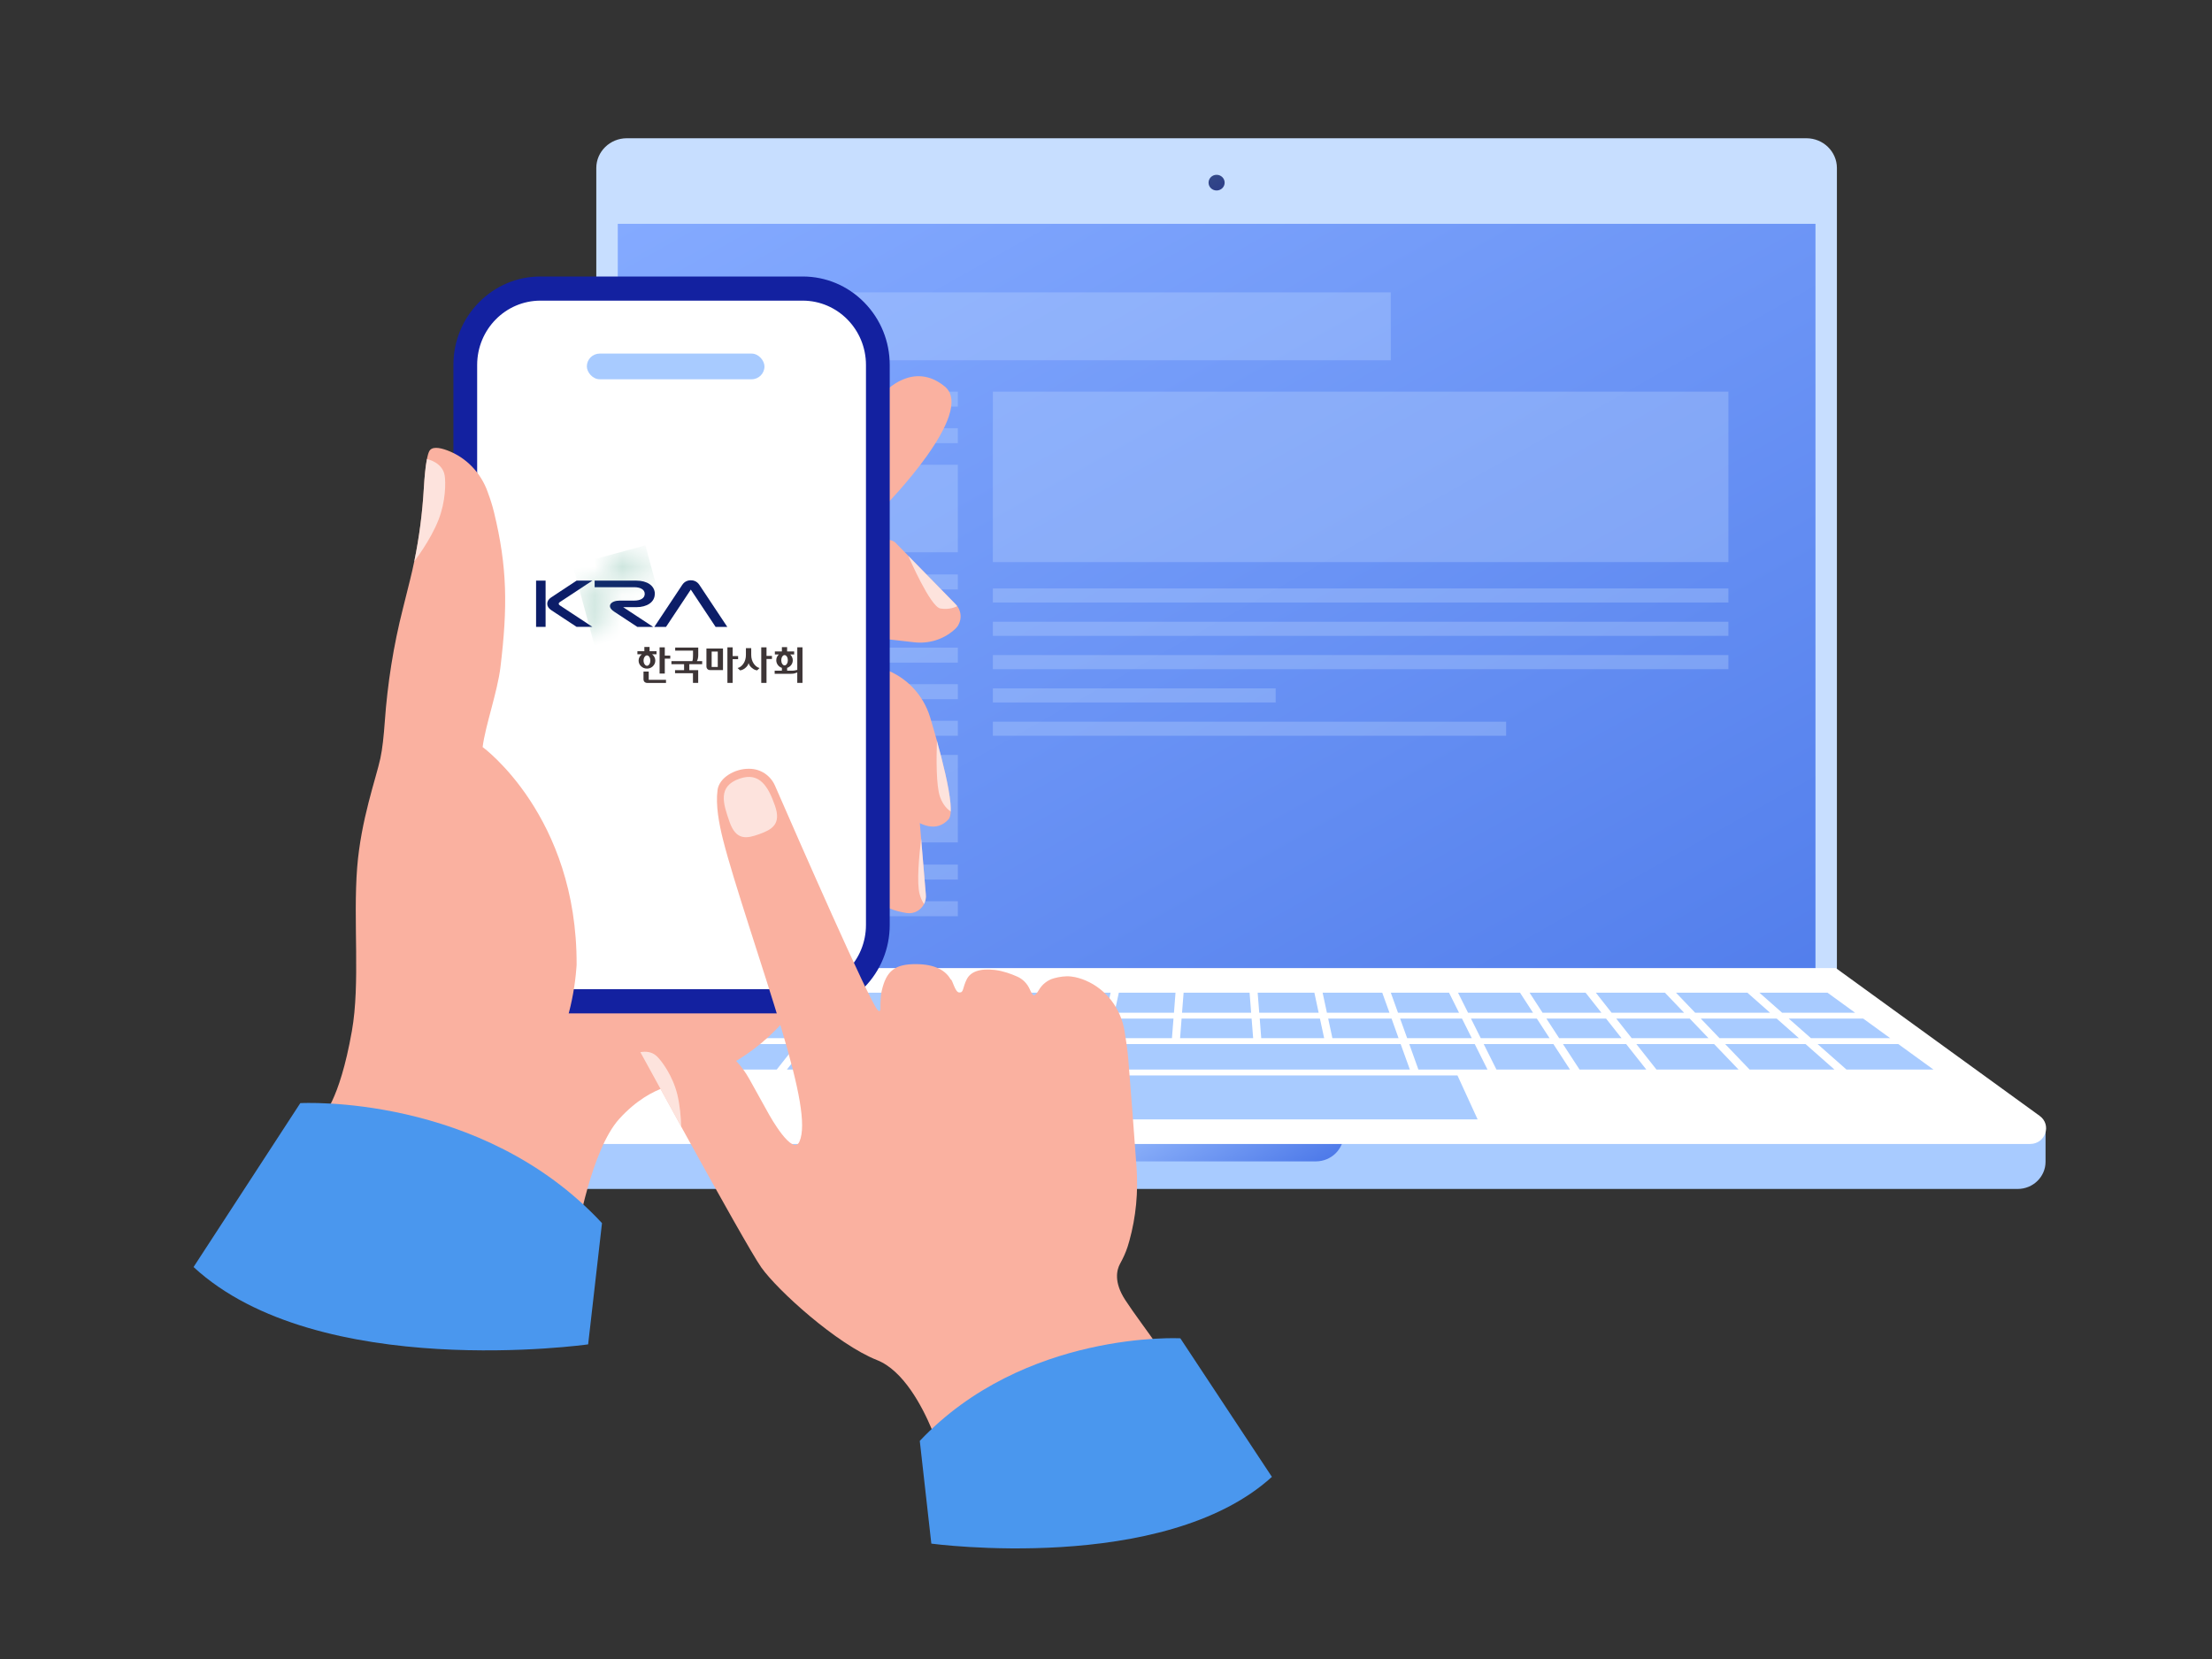 <svg width="80" height="60" viewBox="0 0 80 60" fill="none" xmlns="http://www.w3.org/2000/svg">
<rect x="0" y="0" width="80" height="60" fill="#333333" stroke="none"/>
<g clip-path="url(#clip0_267_7111)">
<path d="M14.02 40.734H73.98V42.017C73.98 42.559 73.528 43 72.971 43H15.029C14.472 43 14.02 42.559 14.02 42.017V40.734Z" fill="#A8CBFF"/>
<path d="M39.403 40.642H48.598V41.017C48.598 41.561 48.145 42.003 47.587 42.003H40.413C39.855 42.003 39.402 41.561 39.402 41.017V40.642H39.403Z" fill="url(#paint0_linear_267_7111)"/>
<path d="M22.669 5H65.33C65.939 5 66.434 5.482 66.434 6.076V37.311H21.566V6.076C21.566 5.483 22.061 5 22.67 5H22.669Z" fill="#C7DEFF"/>
<path d="M65.659 8.095H22.342V36.934H65.659V8.095Z" fill="url(#paint1_linear_267_7111)"/>
<path d="M44.291 6.606C44.291 6.449 44.161 6.322 44 6.322C43.839 6.322 43.709 6.449 43.709 6.606C43.709 6.763 43.839 6.889 44 6.889C44.161 6.889 44.291 6.763 44.291 6.606Z" fill="url(#paint2_linear_267_7111)"/>
<path d="M73.766 40.356L66.396 35.012H21.605L14.235 40.356C13.788 40.68 14.023 41.373 14.581 41.373H73.42C73.977 41.373 74.213 40.68 73.766 40.356Z" fill="white"/>
<path d="M59.013 37.547H61.79L61.112 36.839H58.454L59.013 37.547Z" fill="#A8CBFF"/>
<path d="M56.389 37.547H58.645L58.086 36.839H55.928L56.389 37.547Z" fill="#A8CBFF"/>
<path d="M22.94 37.547H25.811L26.489 36.839H23.743L22.94 37.547Z" fill="#A8CBFF"/>
<path d="M53.554 37.547H56.042L55.582 36.839H53.2L53.554 37.547Z" fill="#A8CBFF"/>
<path d="M62.189 37.547H65.059L64.257 36.839H61.511L62.189 37.547Z" fill="#A8CBFF"/>
<path d="M68.362 37.547L67.386 36.839H64.693L65.495 37.547H68.362Z" fill="#A8CBFF"/>
<path d="M34.771 37.547H37.109L37.363 36.839H35.125L34.771 37.547Z" fill="#A8CBFF"/>
<path d="M20.614 36.839L19.638 37.547H22.505L23.307 36.839H20.614Z" fill="#A8CBFF"/>
<path d="M31.957 37.547H34.446L34.8 36.839H32.418L31.957 37.547Z" fill="#A8CBFF"/>
<path d="M42.441 36.839H40.262L40.11 37.547H42.385L42.441 36.839Z" fill="#A8CBFF"/>
<path d="M45.266 36.839H42.734L42.679 37.547H45.322L45.266 36.839Z" fill="#A8CBFF"/>
<path d="M48.188 37.547H50.581L50.328 36.839H48.036L48.188 37.547Z" fill="#A8CBFF"/>
<path d="M26.21 37.547H28.987L29.546 36.839H26.888L26.21 37.547Z" fill="#A8CBFF"/>
<path d="M50.892 37.547H53.229L52.875 36.839H50.637L50.892 37.547Z" fill="#A8CBFF"/>
<path d="M47.737 36.839H45.56L45.614 37.547H47.89L47.737 36.839Z" fill="#A8CBFF"/>
<path d="M29.356 37.547H31.611L32.072 36.839H29.915L29.356 37.547Z" fill="#A8CBFF"/>
<path d="M39.964 36.839H37.672L37.418 37.547H39.812L39.964 36.839Z" fill="#A8CBFF"/>
<path d="M34.907 36.627L35.269 35.901H33.028L32.557 36.627H34.907Z" fill="#A8CBFF"/>
<path d="M32.21 36.627L32.682 35.901H30.655L30.082 36.627H32.21Z" fill="#A8CBFF"/>
<path d="M29.714 36.627L30.286 35.901H27.786L27.092 36.627H29.714Z" fill="#A8CBFF"/>
<path d="M64.017 36.627L63.195 35.901H60.613L61.308 36.627H64.017Z" fill="#A8CBFF"/>
<path d="M40.01 36.627L40.166 35.901H38.009L37.748 36.627H40.01Z" fill="#A8CBFF"/>
<path d="M42.458 36.627L42.514 35.901H40.464L40.308 36.627H42.458Z" fill="#A8CBFF"/>
<path d="M21.907 35.901L20.907 36.627H23.548L24.371 35.901H21.907Z" fill="#A8CBFF"/>
<path d="M37.439 36.627L37.699 35.901H35.594L35.231 36.627H37.439Z" fill="#A8CBFF"/>
<path d="M67.093 36.627L66.093 35.901H63.63L64.452 36.627H67.093Z" fill="#A8CBFF"/>
<path d="M50.252 36.627L49.991 35.901H47.834L47.99 36.627H50.252Z" fill="#A8CBFF"/>
<path d="M52.768 36.627L52.406 35.901H50.3L50.561 36.627H52.768Z" fill="#A8CBFF"/>
<path d="M60.908 36.627L60.213 35.901H57.714L58.286 36.627H60.908Z" fill="#A8CBFF"/>
<path d="M57.917 36.627L57.344 35.901H55.318L55.789 36.627H57.917Z" fill="#A8CBFF"/>
<path d="M47.691 36.627L47.536 35.901H45.485L45.542 36.627H47.691Z" fill="#A8CBFF"/>
<path d="M45.249 36.627L45.193 35.901H42.807L42.75 36.627H45.249Z" fill="#A8CBFF"/>
<path d="M55.444 36.627L54.973 35.901H52.731L53.094 36.627H55.444Z" fill="#A8CBFF"/>
<path d="M26.692 36.627L27.387 35.901H24.805L23.983 36.627H26.692Z" fill="#A8CBFF"/>
<path d="M62.393 37.76L63.276 38.681H66.344L65.3 37.76H62.393Z" fill="#A8CBFF"/>
<path d="M29.188 37.76L28.46 38.681H30.874L31.473 37.76H29.188Z" fill="#A8CBFF"/>
<path d="M59.181 37.76L59.908 38.681H62.876L61.993 37.76H59.181Z" fill="#A8CBFF"/>
<path d="M26.007 37.76L25.124 38.681H28.092L28.819 37.76H26.007Z" fill="#A8CBFF"/>
<path d="M22.7 37.76L21.656 38.681H24.725L25.607 37.76H22.7Z" fill="#A8CBFF"/>
<path d="M31.82 37.76L31.22 38.681H33.879L34.339 37.76H31.82Z" fill="#A8CBFF"/>
<path d="M34.664 37.76L34.204 38.681H36.702L37.033 37.76H34.664Z" fill="#A8CBFF"/>
<path d="M56.526 37.76L57.126 38.681H59.54L58.812 37.76H56.526Z" fill="#A8CBFF"/>
<path d="M53.66 37.76L54.121 38.681H56.78L56.181 37.76H53.66Z" fill="#A8CBFF"/>
<path d="M50.968 37.76L51.298 38.681H53.797L53.336 37.76H50.968Z" fill="#A8CBFF"/>
<path d="M37.011 38.681H50.989L50.657 37.76H37.342L37.011 38.681Z" fill="#A8CBFF"/>
<path d="M69.925 38.681L68.655 37.76H65.735L66.779 38.681H69.925Z" fill="#A8CBFF"/>
<path d="M19.345 37.76L18.074 38.681H21.221L22.265 37.76H19.345Z" fill="#A8CBFF"/>
<path d="M52.711 38.894H35.289L34.56 40.484H53.44L52.711 38.894Z" fill="#A8CBFF"/>
<path opacity="0.3" d="M50.299 10.574H25.491V13.031H50.299V10.574Z" fill="#C7DEFF"/>
<path opacity="0.3" d="M34.642 14.164H25.491V14.706H34.642V14.164Z" fill="#C7DEFF"/>
<path opacity="0.3" d="M34.642 15.486H25.491V16.028H34.642V15.486Z" fill="#C7DEFF"/>
<path opacity="0.3" d="M34.642 16.81H25.491V19.974H34.642V16.81Z" fill="#C7DEFF"/>
<path opacity="0.3" d="M34.642 20.777H25.491V21.319H34.642V20.777Z" fill="#C7DEFF"/>
<path opacity="0.3" d="M34.642 22.1H25.491V22.642H34.642V22.1Z" fill="#C7DEFF"/>
<path opacity="0.3" d="M34.642 27.303H25.491V30.468H34.642V27.303Z" fill="#C7DEFF"/>
<path opacity="0.3" d="M34.642 31.27H25.491V31.812H34.642V31.27Z" fill="#C7DEFF"/>
<path opacity="0.3" d="M34.642 32.594H25.491V33.136H34.642V32.594Z" fill="#C7DEFF"/>
<path opacity="0.3" d="M34.642 23.423H25.491V23.965H34.642V23.423Z" fill="#C7DEFF"/>
<path opacity="0.3" d="M34.642 24.745H25.491V25.287H34.642V24.745Z" fill="#C7DEFF"/>
<path opacity="0.3" d="M34.642 26.068H25.491V26.61H34.642V26.068Z" fill="#C7DEFF"/>
<path opacity="0.3" d="M62.51 14.164H35.909V20.328H62.51V14.164Z" fill="#C7DEFF"/>
<path opacity="0.3" d="M62.51 21.282H35.909V21.791H62.51V21.282Z" fill="#C7DEFF"/>
<path opacity="0.3" d="M62.51 22.487H35.909V22.997H62.51V22.487Z" fill="#C7DEFF"/>
<path opacity="0.3" d="M62.51 23.691H35.909V24.201H62.51V23.691Z" fill="#C7DEFF"/>
<path opacity="0.3" d="M46.136 24.896H35.909V25.406H46.136V24.896Z" fill="#C7DEFF"/>
<path opacity="0.3" d="M54.471 26.101H35.909V26.61H54.471V26.101Z" fill="#C7DEFF"/>
</g>
<g clip-path="url(#clip1_267_7111)">
<path d="M33.419 32.695C33.304 32.918 33.06 33.062 32.792 33.021C32.376 32.957 31.902 32.809 31.68 32.471C31.239 31.798 31.583 27.709 31.583 27.709L33.234 29.385L33.314 30.335L33.483 32.339C33.497 32.468 33.472 32.59 33.419 32.695Z" fill="#FAB1A0"/>
<path opacity="0.64" d="M33.419 32.695C33.357 32.604 33.3 32.488 33.26 32.339C33.148 31.934 33.241 30.943 33.314 30.335L33.483 32.339C33.498 32.468 33.473 32.59 33.419 32.694V32.695Z" fill="white"/>
<path d="M20.86 44.671C20.86 44.671 21.374 41.595 22.396 40.466C23.019 39.778 23.63 39.471 24.013 39.337C24.064 39.319 24.183 39.291 24.346 39.258C26.245 38.872 27.914 37.732 28.988 36.094C29.958 34.613 30.373 32.828 30.158 31.062L29.821 28.298L14.206 28.592L13.557 37.622L13.038 41.002L20.86 44.671Z" fill="#FAB1A0"/>
<path d="M34.384 29.347C34.378 29.478 34.355 29.575 34.31 29.626C33.443 30.603 31.968 28.602 31.968 28.602V24.196C31.968 24.196 31.97 24.197 31.975 24.199C32.775 24.476 33.395 25.128 33.642 25.95C33.681 26.083 33.723 26.225 33.766 26.373C33.806 26.509 33.846 26.65 33.886 26.794C34.105 27.585 34.32 28.462 34.373 29.036C34.374 29.05 34.375 29.065 34.377 29.079V29.08C34.385 29.179 34.387 29.269 34.384 29.347L34.384 29.347Z" fill="#FAB1A0"/>
<path opacity="0.64" d="M34.384 29.347C34.255 29.263 34.104 29.109 34.001 28.83C33.853 28.43 33.864 27.404 33.886 26.795C34.105 27.586 34.32 28.463 34.373 29.037C34.374 29.051 34.375 29.066 34.376 29.079V29.08C34.384 29.18 34.387 29.27 34.384 29.347H34.384Z" fill="white"/>
<path d="M34.553 22.739C34.537 22.755 34.52 22.77 34.501 22.787C34.106 23.132 33.583 23.288 33.064 23.229L31.968 23.104V19.504C31.968 19.504 32.28 19.504 32.396 19.638L32.849 20.101V20.102L34.565 21.857C34.585 21.877 34.603 21.899 34.62 21.922C34.802 22.168 34.779 22.521 34.553 22.74V22.739Z" fill="#FAB1A0"/>
<path opacity="0.64" d="M34.62 21.922C34.581 21.943 34.345 22.063 34.009 22.007C33.645 21.945 32.864 20.137 32.849 20.102L34.565 21.857C34.585 21.877 34.603 21.899 34.62 21.922Z" fill="white"/>
<path d="M31.992 14.185C31.992 14.185 33.02 13.031 34.171 13.98C35.322 14.929 31.992 18.313 31.992 18.313V14.185V14.185Z" fill="#FAB1A0"/>
<path d="M31.556 13.2V33.45C31.556 34.373 31.108 35.192 30.422 35.695C29.975 36.021 29.428 36.214 28.837 36.214H19.354C18.764 36.214 18.216 36.021 17.77 35.695C17.083 35.192 16.635 34.373 16.635 33.45V13.2C16.635 11.676 17.855 10.437 19.354 10.437H28.837C30.337 10.437 31.556 11.676 31.556 13.2Z" fill="white"/>
<path d="M29.029 10.873C30.294 10.873 31.319 11.915 31.319 13.2V33.45C31.319 34.735 30.294 35.777 29.029 35.777H19.546C18.282 35.777 17.257 34.735 17.257 33.45V13.2C17.257 11.915 18.282 10.873 19.546 10.873H29.029ZM29.029 10H19.546C18.705 10 17.915 10.333 17.32 10.937C16.725 11.542 16.398 12.345 16.398 13.2V33.45C16.398 34.305 16.725 35.108 17.32 35.713C17.915 36.317 18.705 36.65 19.546 36.65H29.029C29.87 36.65 30.661 36.317 31.256 35.713C31.85 35.108 32.178 34.305 32.178 33.45V13.2C32.178 12.345 31.85 11.542 31.256 10.937C30.661 10.333 29.87 10 29.029 10Z" fill="#1321A0"/>
<path d="M20.854 34.897C20.854 34.934 20.848 34.97 20.846 35.006C20.655 37.518 19.439 39.833 17.503 41.406L16.254 42.421L11.648 40.389C11.648 40.389 12.269 39.876 12.726 37.291C13.033 35.553 12.766 33.32 12.917 31.378C13.053 29.645 13.603 28.143 13.757 27.424C13.831 27.083 13.881 26.595 13.916 26.104C14.014 24.722 14.23 23.351 14.572 22.009C14.656 21.679 14.747 21.314 14.834 20.957C14.888 20.741 14.937 20.523 14.982 20.305C15.163 19.43 15.277 18.542 15.329 17.649C15.352 17.26 15.386 16.873 15.44 16.603C15.463 16.484 15.491 16.388 15.522 16.324C15.61 16.145 15.877 16.177 16.175 16.288C16.859 16.541 17.393 17.099 17.639 17.796C17.642 17.805 17.645 17.815 17.649 17.825C17.734 18.053 17.808 18.286 17.866 18.524C18.35 20.513 18.362 21.947 18.1 24.125C17.991 25.026 17.553 26.239 17.455 27.018C17.455 27.018 20.878 29.508 20.854 34.897V34.897Z" fill="#FAB1A0"/>
<path opacity="0.64" d="M14.982 20.305C15.163 19.43 15.277 18.543 15.329 17.649C15.352 17.261 15.387 16.874 15.44 16.604C15.44 16.604 16.002 16.707 16.083 17.199C16.121 17.43 16.125 18.125 15.86 18.8C15.563 19.557 14.99 20.289 14.982 20.305Z" fill="white"/>
<path d="M10.86 39.896C10.86 39.896 17.404 39.528 21.772 44.236L21.271 48.621C21.271 48.621 11.516 49.997 7 45.824L10.86 39.897V39.896Z" fill="#4A97EE"/>
<path d="M42.685 52.323C42.064 53.401 40.996 54.033 39.881 54.559C38.226 55.34 35.604 55.744 35.072 55.023C34.488 54.231 34.18 53.232 34.057 52.757C33.964 52.398 33.848 52.045 33.705 51.703C33.35 50.855 32.672 49.567 31.72 49.19C30.262 48.613 28.122 46.668 27.535 45.841C27.228 45.408 25.979 43.176 24.857 41.145C24.782 41.01 24.709 40.876 24.636 40.744C24.038 39.659 23.498 38.673 23.188 38.105C23.178 38.087 23.169 38.07 23.16 38.053C23.142 38.022 23.126 37.992 23.11 37.963C23.011 37.781 23.114 37.553 23.315 37.512C23.645 37.444 24.108 37.363 24.442 37.363C24.491 37.363 24.538 37.365 24.581 37.369C25.635 37.465 26.575 38.081 27.096 39.017L27.818 40.316C27.818 40.316 28.671 41.856 28.917 41.279C29.163 40.701 28.908 39.361 28.254 37.178C27.605 35.017 26.535 31.895 26.152 30.379C26.001 29.783 25.878 29.109 25.951 28.572C26.014 28.111 26.591 27.804 27.061 27.804H27.103C27.504 27.804 27.868 28.044 28.03 28.417C28.87 30.345 31.422 36.171 31.738 36.524C31.833 36.631 31.842 36.498 31.842 36.498C31.842 36.498 31.831 36.09 31.887 35.843C32.052 35.115 32.359 34.862 33.141 34.869C33.81 34.874 34.197 35.093 34.38 35.419C34.451 35.418 34.531 35.885 34.691 35.895C34.861 35.906 34.803 35.737 34.964 35.417C35.094 35.159 35.413 35.011 35.99 35.081C36.281 35.116 36.576 35.224 36.792 35.321C36.99 35.409 37.148 35.569 37.238 35.769C37.29 35.886 37.35 35.996 37.39 35.999C37.441 36.002 37.512 35.906 37.575 35.8C37.697 35.593 37.893 35.441 38.123 35.379C38.308 35.329 38.532 35.291 38.743 35.317C38.926 35.339 39.103 35.392 39.27 35.464C40.018 35.785 40.542 36.485 40.673 37.299C40.728 37.639 40.782 38.013 40.804 38.285C40.891 39.317 41.02 41.057 41.104 42.212C41.169 43.108 41.085 44.009 40.846 44.873C40.824 44.954 40.802 45.029 40.781 45.092C40.711 45.305 40.617 45.509 40.509 45.704C40.389 45.923 40.273 46.365 40.695 47.014C41.32 47.977 42.608 49.517 43.044 50.73C43.207 51.185 43.003 51.77 42.684 52.323L42.685 52.323Z" fill="#FAB1A0"/>
<path opacity="0.64" d="M24.636 40.743C24.038 39.659 23.498 38.672 23.188 38.105C23.178 38.087 23.169 38.069 23.16 38.053C23.341 38.02 23.568 38.028 23.75 38.196C23.917 38.351 24.329 38.892 24.499 39.594C24.592 39.982 24.626 40.408 24.636 40.743Z" fill="white"/>
<path opacity="0.64" d="M28.027 29.136C28.264 29.812 27.916 30.003 27.463 30.167C27.01 30.331 26.624 30.407 26.387 29.73C26.15 29.054 25.946 28.436 26.753 28.159C27.478 27.909 27.789 28.459 28.027 29.136Z" fill="white"/>
<path d="M42.688 48.401C42.688 48.401 37.045 48.109 33.265 52.112L33.683 55.827C33.683 55.827 42.093 56.963 46 53.413L42.688 48.401V48.401Z" fill="#4A97EE"/>
<path d="M19.732 20.999H19.388V22.672H19.732V20.999Z" fill="#0C1D68"/>
<path d="M21.425 20.999L20.245 21.777C20.221 21.794 20.207 21.814 20.207 21.835C20.207 21.856 20.221 21.877 20.245 21.893L21.425 22.671H20.853L19.935 22.066C19.842 22.004 19.791 21.923 19.791 21.835C19.791 21.747 19.842 21.666 19.935 21.605L20.853 20.999H21.425Z" fill="#0C1D68"/>
<path d="M23.683 21.479C23.683 21.176 23.395 20.999 23.015 20.999H21.506V21.237H22.942C23.149 21.237 23.318 21.315 23.318 21.479C23.318 21.643 23.149 21.721 22.942 21.721H22.418C22.258 21.721 22.132 21.768 22.082 21.846C22.044 21.907 22.036 22.005 22.215 22.123L23.049 22.672H23.622C23.622 22.672 22.563 21.976 22.538 21.959H23.014C23.394 21.959 23.681 21.781 23.681 21.479" fill="#0C1D68"/>
<path d="M26.303 22.672L25.292 21.15C25.197 21.007 25.058 20.986 24.984 20.986C24.91 20.986 24.77 21.008 24.676 21.15L23.665 22.672H24.088C24.088 22.672 24.842 21.537 24.984 21.323C25.126 21.537 25.88 22.672 25.88 22.672H26.304H26.303Z" fill="#0C1D68"/>
<mask id="mask0_267_7111" style="mask-type:luminance" maskUnits="userSpaceOnUse" x="21" y="20" width="3" height="4">
<path d="M23.475 20.223C22.387 20.223 21.502 21.11 21.5 22.202C21.5 22.615 21.626 23.011 21.863 23.347L22.047 23.216C21.837 22.919 21.727 22.568 21.727 22.202C21.728 21.234 22.513 20.448 23.477 20.45V20.223H23.475" fill="white"/>
</mask>
<g mask="url(#mask0_267_7111)">
<path d="M23.343 19.724L20.716 20.436L21.635 23.848L24.262 23.136L23.343 19.724Z" fill="url(#paint3_linear_267_7111)"/>
</g>
<path d="M23.744 23.662V23.552H23.493V23.398H23.304V23.552H23.053V23.662H23.215L23.205 23.67C23.173 23.696 23.146 23.728 23.126 23.766C23.106 23.804 23.096 23.846 23.096 23.89C23.096 23.969 23.125 24.038 23.185 24.095C23.244 24.152 23.316 24.181 23.398 24.181C23.481 24.181 23.553 24.152 23.612 24.095C23.67 24.038 23.7 23.969 23.7 23.89C23.7 23.846 23.69 23.804 23.67 23.766C23.649 23.727 23.623 23.695 23.591 23.669L23.582 23.662H23.744V23.662ZM23.484 24.022C23.459 24.06 23.431 24.079 23.398 24.079C23.366 24.079 23.337 24.059 23.312 24.022C23.287 23.985 23.275 23.941 23.275 23.89C23.275 23.84 23.287 23.796 23.312 23.759C23.337 23.722 23.366 23.703 23.398 23.703C23.431 23.703 23.459 23.722 23.484 23.759C23.508 23.796 23.52 23.84 23.52 23.89C23.52 23.941 23.508 23.985 23.484 24.022Z" fill="#3D3536"/>
<path d="M24.087 24.699V24.587H23.462V24.288H23.273V24.562C23.273 24.604 23.285 24.638 23.31 24.662C23.336 24.686 23.368 24.699 23.405 24.699H24.087Z" fill="#3D3536"/>
<path d="M24.043 23.412H23.855V24.36H24.043V23.821H24.241V23.71H24.043V23.412Z" fill="#3D3536"/>
<path d="M25.395 24.021V23.91H25.202L25.206 23.904C25.219 23.886 25.23 23.856 25.24 23.815C25.249 23.774 25.253 23.735 25.253 23.699V23.419H24.419V23.53H25.064V23.705C25.064 23.741 25.062 23.777 25.06 23.813C25.057 23.848 25.05 23.88 25.04 23.907L25.039 23.91H24.283V24.021H24.741V24.237H24.414V24.348H25.062V24.698H25.251V24.236H24.93V24.021H25.395L25.395 24.021Z" fill="#3D3536"/>
<path d="M26.148 23.454H25.549V24.099C25.549 24.139 25.562 24.173 25.585 24.197C25.609 24.221 25.641 24.234 25.681 24.234H26.148V23.454ZM25.738 23.565H25.959V24.122H25.738V23.565Z" fill="#3D3536"/>
<path d="M26.497 23.412H26.308V24.698H26.497V23.84H26.695V23.728H26.497V23.412Z" fill="#3D3536"/>
<path d="M27.471 24.16C27.394 24.142 27.324 24.09 27.263 24.005C27.201 23.917 27.169 23.81 27.169 23.685V23.44H26.977V23.685C26.977 23.809 26.946 23.916 26.885 24.005C26.825 24.09 26.755 24.142 26.676 24.16L26.767 24.245C26.829 24.238 26.892 24.209 26.954 24.158C27.017 24.106 27.056 24.05 27.07 23.993L27.074 23.976L27.078 23.992C27.094 24.05 27.133 24.106 27.196 24.158C27.257 24.209 27.32 24.239 27.383 24.244L27.471 24.16L27.471 24.16Z" fill="#3D3536"/>
<path d="M27.722 23.412H27.532V24.698H27.722V23.833H27.919V23.722H27.722V23.412Z" fill="#3D3536"/>
<path d="M28.835 23.412V24.226L28.833 24.227C28.808 24.235 28.778 24.242 28.742 24.248C28.706 24.254 28.667 24.257 28.623 24.257H28.468V24.155L28.471 24.154C28.529 24.134 28.578 24.098 28.616 24.049C28.653 23.998 28.672 23.941 28.672 23.879C28.672 23.84 28.664 23.803 28.648 23.768C28.633 23.734 28.611 23.703 28.586 23.677L28.579 23.67H28.722V23.56H28.467V23.405H28.278V23.56H28.024V23.67H28.168L28.16 23.677C28.134 23.703 28.113 23.733 28.097 23.768C28.082 23.803 28.075 23.84 28.075 23.879C28.075 23.942 28.094 23.999 28.131 24.049C28.168 24.099 28.217 24.134 28.275 24.153H28.278V24.257H28.017V24.368H28.616C28.656 24.368 28.696 24.364 28.732 24.355C28.769 24.346 28.802 24.335 28.828 24.323L28.834 24.32V24.698H29.023V23.412H28.834H28.835ZM28.374 24.065C28.342 24.065 28.313 24.046 28.29 24.008C28.267 23.972 28.255 23.927 28.255 23.878C28.255 23.829 28.267 23.785 28.29 23.748C28.314 23.71 28.342 23.692 28.374 23.692C28.406 23.692 28.436 23.711 28.459 23.748C28.482 23.785 28.494 23.829 28.494 23.878C28.494 23.927 28.482 23.972 28.459 24.008C28.436 24.046 28.407 24.065 28.374 24.065Z" fill="#3D3536"/>
<rect x="21.224" y="12.788" width="6.424" height="0.929" rx="0.465" fill="#A8CBFF"/>
</g>
<defs>
<linearGradient id="paint0_linear_267_7111" x1="45.427" y1="43.371" x2="42.811" y2="38.723" gradientUnits="userSpaceOnUse">
<stop stop-color="#4E7AE9"/>
<stop offset="1" stop-color="#9FC2FF"/>
</linearGradient>
<linearGradient id="paint1_linear_267_7111" x1="55.819" y1="42.471" x2="33.071" y2="2.056" gradientUnits="userSpaceOnUse">
<stop stop-color="#517DEB"/>
<stop offset="1" stop-color="#84AAFF"/>
</linearGradient>
<linearGradient id="paint2_linear_267_7111" x1="44.145" y1="6.852" x2="43.865" y2="6.355" gradientUnits="userSpaceOnUse">
<stop stop-color="#2D3E88"/>
<stop offset="1" stop-color="#334888"/>
</linearGradient>
<linearGradient id="paint3_linear_267_7111" x1="22.736" y1="23.029" x2="22.228" y2="21.155" gradientUnits="userSpaceOnUse">
<stop stop-color="white"/>
<stop offset="0.02" stop-color="#F0F7F5"/>
<stop offset="0.11" stop-color="#C4E0D8"/>
<stop offset="0.19" stop-color="#9DCDBF"/>
<stop offset="0.28" stop-color="#7DBCA9"/>
<stop offset="0.38" stop-color="#62AE98"/>
<stop offset="0.49" stop-color="#4EA48A"/>
<stop offset="0.61" stop-color="#409C81"/>
<stop offset="0.76" stop-color="#37987B"/>
<stop offset="1" stop-color="#35977A"/>
</linearGradient>
<clipPath id="clip0_267_7111">
<rect width="60" height="38" fill="white" transform="translate(14 5)"/>
</clipPath>
<clipPath id="clip1_267_7111">
<rect width="39" height="46" fill="white" transform="translate(7 10)"/>
</clipPath>
</defs>
</svg>
